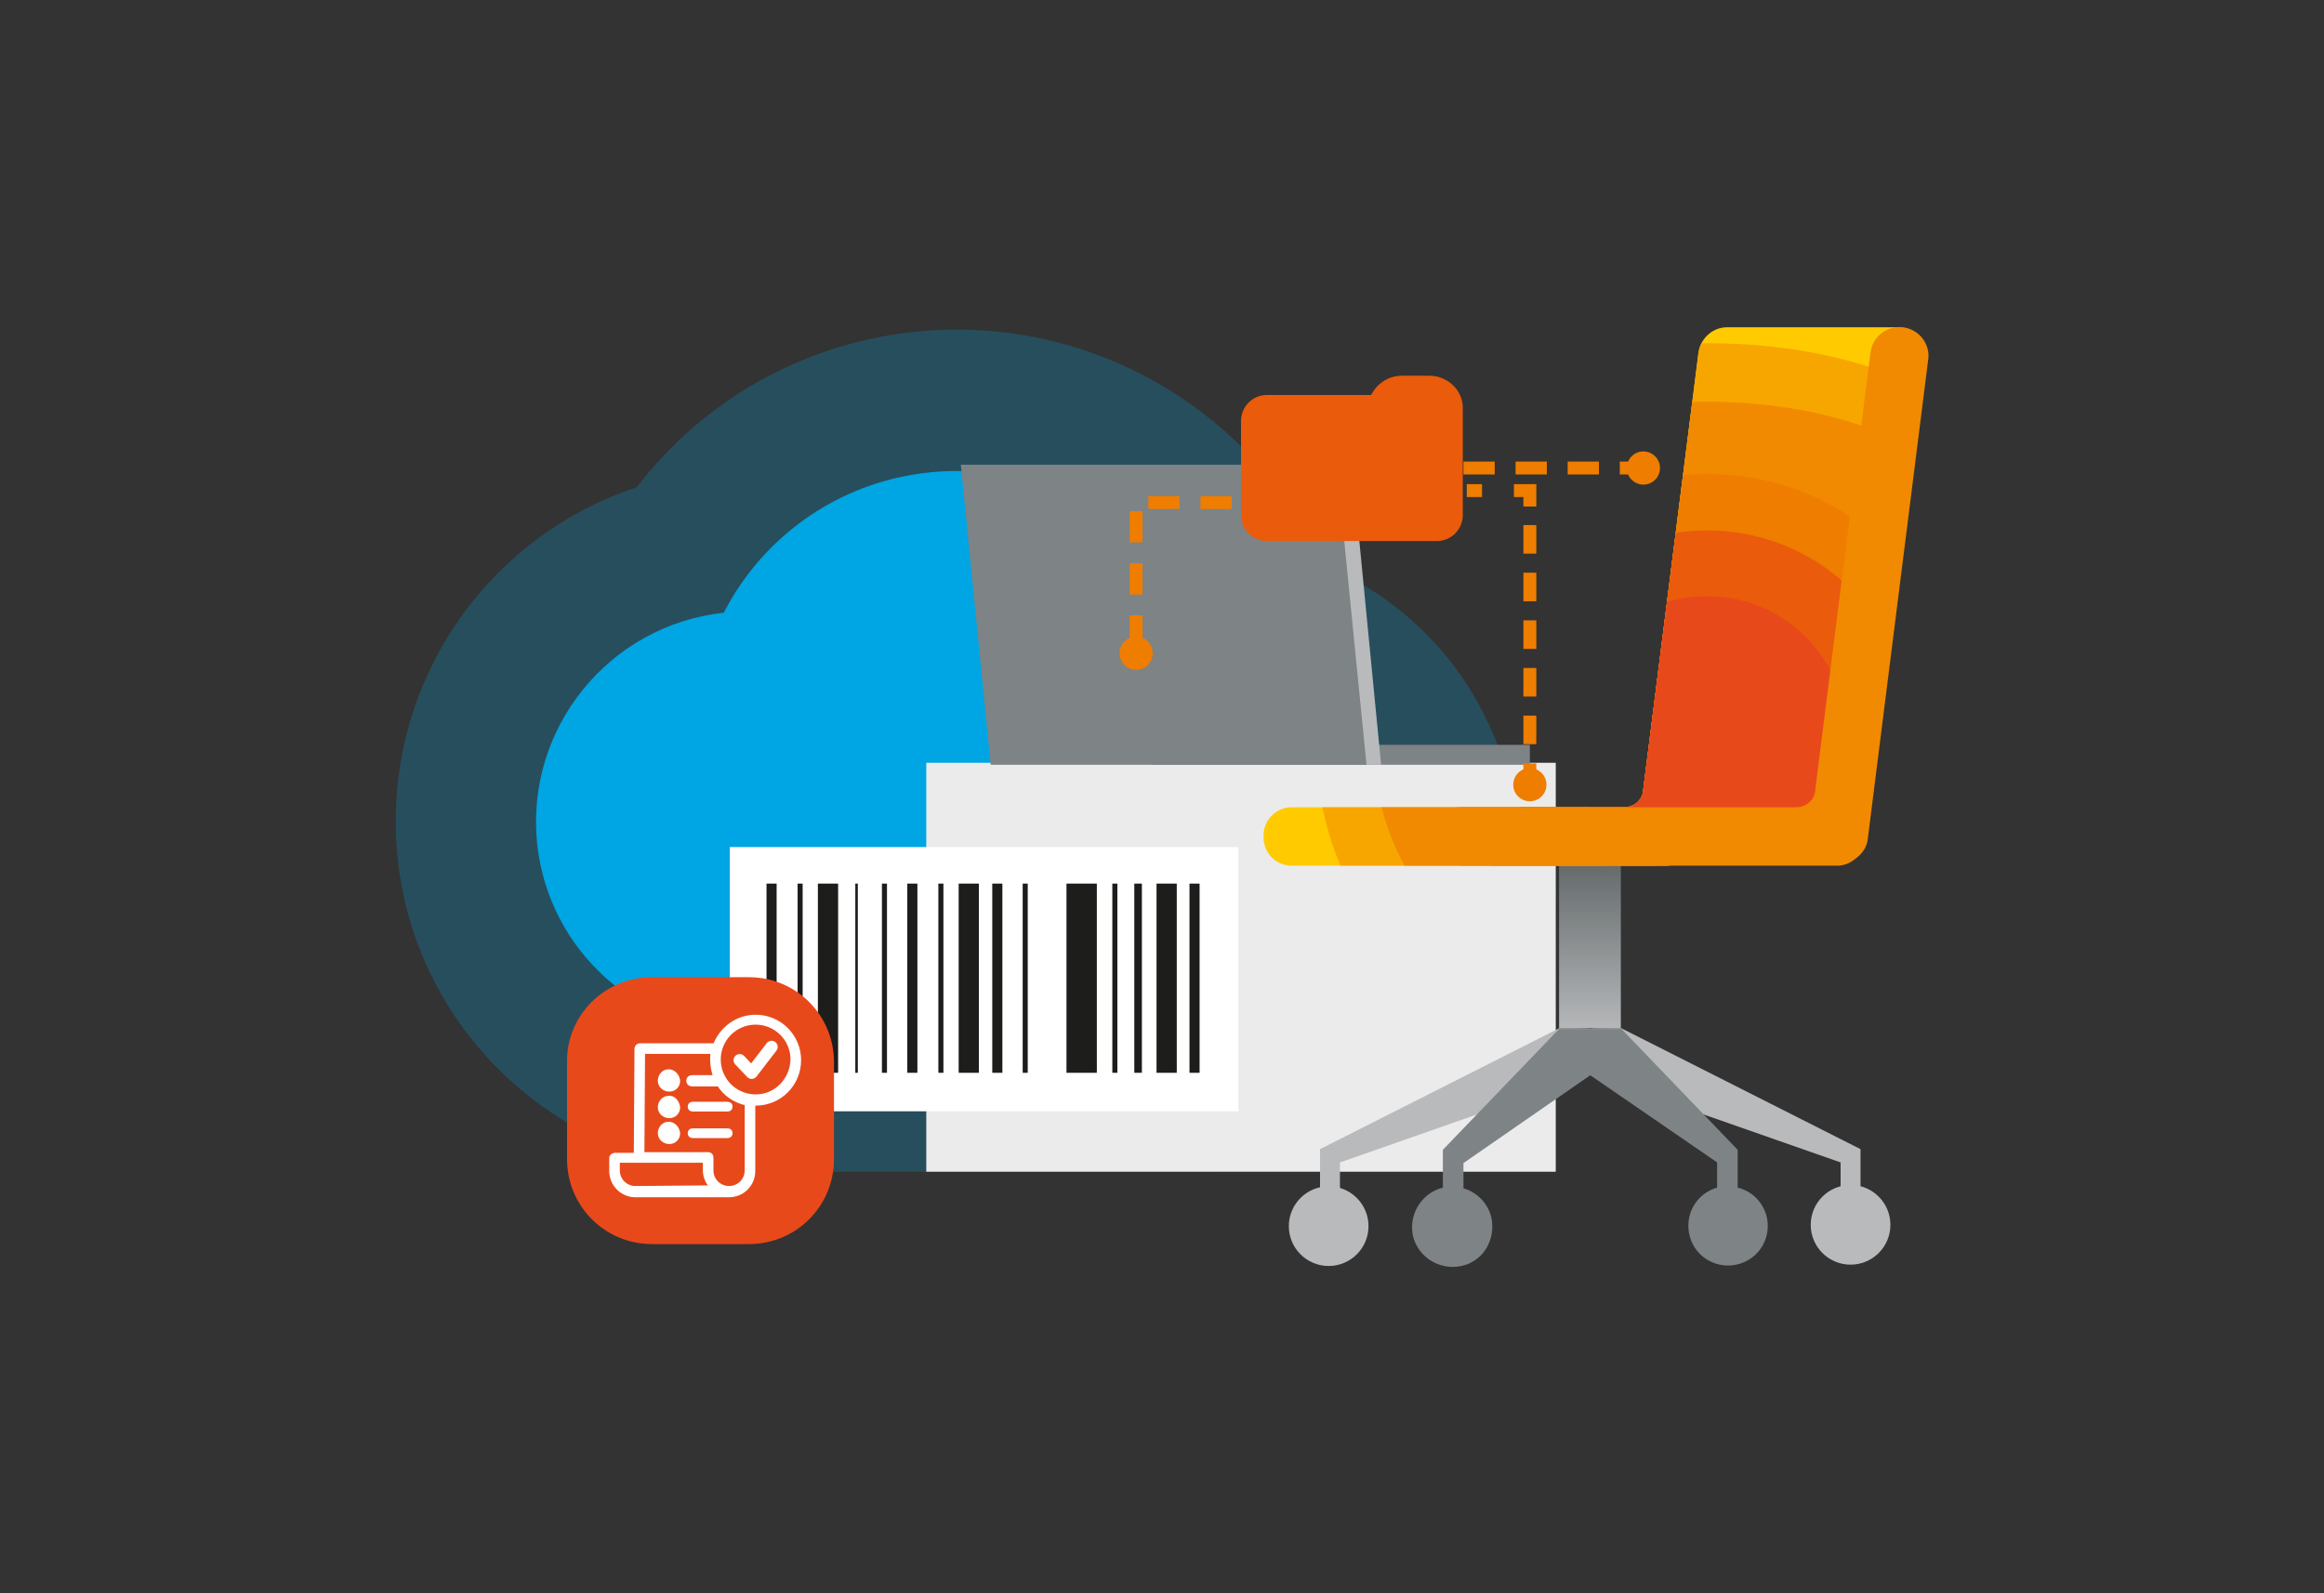 <?xml version="1.0" encoding="UTF-8"?>
<svg xmlns="http://www.w3.org/2000/svg" xmlns:xlink="http://www.w3.org/1999/xlink" version="1.1" id="Ebene_1" x="0px" y="0px" viewBox="0 0 350 240" style="enable-background:new 0 0 350 240;" xml:space="preserve">
<rect x="0" y="0" width="350" height="240" fill="#333333" stroke="none"/>
<style type="text/css">
	.st0{opacity:0.24;fill:#00A5E3;enable-background:new    ;}
	.st1{fill:#00A5E3;}
	.st2{fill:#EBEBEC;}
	.st3{fill:#7E8385;}
	.st4{fill:#B8BABC;}
	.st5{fill:url(#SVGID_1_);}
	.st6{clip-path:url(#SVGID_3_);}
	.st7{fill:#FFCB00;}
	.st8{fill:#F7A600;}
	.st9{fill:#F18A00;}
	.st10{fill:#EF7D00;}
	.st11{fill:#EA5B0C;}
	.st12{fill:#E8491B;}
	.st13{fill:none;stroke:#EF7D00;stroke-width:1.944;stroke-miterlimit:10;stroke-dasharray:4.709,3.139;}
	.st14{fill:none;stroke:#EF7D00;stroke-width:1.944;stroke-miterlimit:10;}
	.st15{fill:none;stroke:#EF7D00;stroke-width:1.944;stroke-miterlimit:10;stroke-dasharray:4.306,2.87;}
	.st16{fill:#FFFFFF;}
	.st17{fill:none;stroke:#1D1D1B;stroke-width:1.524;}
	.st18{fill:none;stroke:#1D1D1B;stroke-width:3.048;}
	.st19{fill:none;stroke:#1D1D1B;stroke-width:1.143;}
	.st20{fill:none;stroke:#1D1D1B;stroke-width:0.762;}
	.st21{fill:none;stroke:#1D1D1B;stroke-width:4.572;}
	.st22{fill:none;stroke:#1D1D1B;stroke-width:0.381;}
	.st23{fill:#FFFFFF;stroke:#FFFFFF;stroke-width:0.693;}
	.st24{fill:#FFFFFF;stroke:#FFFFFF;stroke-width:0.462;}
	.st25{fill:none;stroke:#FFFFFF;stroke-width:1.847;stroke-linecap:round;stroke-linejoin:round;}
</style>
<g id="Ebene_4">
	<path class="st0" d="M112.4,176.5c-29.2,0-52.9-23.7-52.8-52.9c0-22.8,14.7-43.1,36.3-50.2c20.4-26.6,58.5-31.6,85.2-11.2   c7.9,6,14.1,13.9,18.2,22.9c24.2,10.1,35.7,37.8,25.7,62.1c-7.4,17.8-24.7,29.3-43.9,29.3L112.4,176.5L112.4,176.5z"></path>
	<path class="st1" d="M182.8,102.8c-4.2-21.4-25-35.3-46.4-31.1c-11.8,2.3-21.9,9.9-27.4,20.6c-17.4,1.9-29.9,17.5-28.1,34.8   c1.7,16.1,15.3,28.3,31.5,28.3H181c14.5,0.1,26.4-11.6,26.5-26.1C207.6,115.3,196.8,103.7,182.8,102.8L182.8,102.8z"></path>
	<rect x="139.5" y="114.9" class="st2" width="94.8" height="61.6"></rect>
	<rect x="173.5" y="112.2" class="st3" width="56.9" height="3"></rect>
	<polygon class="st3" points="207.6,115.2 149.2,115.2 144.7,70 203.1,70  "></polygon>
	<polygon class="st4" points="208,115.2 205.8,115.2 201.3,70 203.6,70  "></polygon>
	<circle class="st4" cx="200.1" cy="184.7" r="6"></circle>
	<circle class="st4" cx="278.7" cy="184.5" r="6"></circle>
	
		<linearGradient id="SVGID_1_" gradientUnits="userSpaceOnUse" x1="-1805.833" y1="-980.286" x2="-1779.333" y2="-980.286" gradientTransform="matrix(6.123234e-17 -1 -1 -6.123234e-17 -740.836 -1650.897)">
		<stop offset="0" style="stop-color:#B5B7B9"></stop>
		<stop offset="1" style="stop-color:#5F6566"></stop>
	</linearGradient>
	<rect x="234.8" y="128.4" class="st5" width="9.3" height="26.5"></rect>
	<path class="st4" d="M234.8,154.9l-36,18.2v6.2h3v-4.2l37.7-13.2V155C239.6,154.9,235.6,154.9,234.8,154.9z"></path>
	<path class="st4" d="M244.2,154.9l36,18.2v6.2h-3v-4.2l-37.7-13.2V155C239.4,154.9,243.4,154.9,244.2,154.9z"></path>
	<path class="st3" d="M239.6,161.9V155c0,0-4,0-4.8,0l-17.5,18.2v5.7c-3.2,0.8-5.2,4-4.5,7.3c0.8,3.2,4,5.2,7.3,4.5s5.2-4,4.5-7.3   c-0.5-2.1-2.1-3.8-4.2-4.4v-3.8L239.6,161.9z"></path>
	<path class="st3" d="M261.7,178.9v-5.7L244.2,155c-0.8,0-4.8,0-4.8,0v6.9l19.2,13.2v3.8c-3.2,0.9-5,4.2-4.1,7.4s4.2,5,7.4,4.1   c3.2-0.9,5-4.2,4.1-7.4C265.4,181,263.8,179.4,261.7,178.9L261.7,178.9z"></path>
	<g>
		<g>
			<g>
				<defs>
					<path id="SVGID_2_" d="M286.2,49.3h-26.1l0,0c-2.2,0-4,1.7-4.3,3.8l-8.3,65.7l0,0c0,1.6-1.3,2.8-2.9,2.8H244       c-0.1,0-0.1,0-0.1,0l0,0h-49.4c-2.3,0-4.2,1.9-4.2,4.2v0.4c0,2.3,1.9,4.2,4.2,4.2h56.3c1,0,2-0.4,2.8-1.1c1-0.7,1.7-1.8,1.8-3       l0.2-1.8l21,1.3L286.2,49.3z"></path>
				</defs>
				<clipPath id="SVGID_3_">
					<use xlink:href="#SVGID_2_" style="overflow:visible;"></use>
				</clipPath>
				<g class="st6">
					<path class="st7" d="M326.2,101.2c0,38.2-30.9,69.1-69.1,69.1l0,0c-38.2,0-69.1-21.4-69.1-59.5s30.9-69.1,69.1-69.1l0,0       C295.3,41.7,326.2,63.1,326.2,101.2z"></path>
					<path class="st8" d="M316.3,101.2c0,32.7-26.5,59.1-59.1,59.1l0,0c-32.7,0-59.1-16.9-59.1-49.5c0-32.7,26.5-59.1,59.1-59.1       C289.8,51.7,316.3,68.6,316.3,101.2z"></path>
					<path class="st9" d="M307.4,101.2c0,53.3-22.5,50.3-50.3,50.3s-50.3-12.9-50.3-40.7s22.5-50.3,50.3-50.3l0,0       C284.9,60.6,307.4,73.5,307.4,101.2z"></path>
					<path class="st10" d="M296.5,110.8c0,21.7-17.6,29.8-39.4,29.8s-39.4-8-39.4-29.8c0-21.7,17.6-39.4,39.4-39.4       S296.5,89.1,296.5,110.8z"></path>
					<path class="st11" d="M288,110.8c0,17.1-13.8,21.3-30.9,21.3s-30.9-4.3-30.9-21.3c0-17.1,13.8-30.9,30.9-30.9       S288,93.7,288,110.8L288,110.8z"></path>
					<circle class="st12" cx="257.1" cy="110.8" r="21"></circle>
				</g>
			</g>
		</g>
	</g>
	<path class="st9" d="M286.6,49.3c-2.4-0.3-4.6,1.4-4.9,3.8l-8.3,65.7l0,0c0,1.6-1.3,2.8-2.9,2.8h-0.6c-0.1,0-0.1,0-0.1,0l0,0h-49.4   c-2.3,0-4.2,1.9-4.2,4.2v0.4c0,2.3,1.9,4.2,4.2,4.2h56.3c1,0,2-0.4,2.8-1.1c1-0.7,1.7-1.8,1.8-3l9.1-72.2   C290.7,51.8,289,49.6,286.6,49.3z"></path>
	<circle class="st10" cx="247.5" cy="70.5" r="2.5"></circle>
	<circle class="st10" cx="171.1" cy="98.4" r="2.5"></circle>
	<circle class="st10" cx="230.4" cy="118.2" r="2.5"></circle>
	<line class="st13" x1="220.4" y1="70.5" x2="245.8" y2="70.5"></line>
	<line class="st14" x1="230.4" y1="117.4" x2="230.4" y2="115"></line>
	<line class="st15" x1="230.4" y1="112.1" x2="230.4" y2="77.7"></line>
	<polyline class="st14" points="230.4,76.3 230.4,73.9 228,73.9  "></polyline>
	<line class="st14" x1="223.2" y1="73.9" x2="220.9" y2="73.9"></line>
	<polyline class="st13" points="185.5,75.7 171.1,75.7 171.1,97.6  "></polyline>
	<rect x="109.9" y="127.6" class="st16" width="76.6" height="39.8"></rect>
	<line class="st17" x1="179.9" y1="133.1" x2="179.9" y2="161.6"></line>
	<line class="st18" x1="175.7" y1="133.1" x2="175.7" y2="161.6"></line>
	<line class="st19" x1="171.4" y1="133.1" x2="171.4" y2="161.6"></line>
	<line class="st20" x1="167.9" y1="133.1" x2="167.9" y2="161.6"></line>
	<line class="st21" x1="162.9" y1="133.1" x2="162.9" y2="161.6"></line>
	<line class="st20" x1="154.4" y1="133.1" x2="154.4" y2="161.6"></line>
	<line class="st17" x1="150.2" y1="133.1" x2="150.2" y2="161.6"></line>
	<line class="st18" x1="145.9" y1="133.1" x2="145.9" y2="161.6"></line>
	<line class="st20" x1="141.7" y1="133.1" x2="141.7" y2="161.6"></line>
	<line class="st17" x1="137.4" y1="133.1" x2="137.4" y2="161.6"></line>
	<line class="st20" x1="133.2" y1="133.1" x2="133.2" y2="161.6"></line>
	<line class="st22" x1="129" y1="133.1" x2="129" y2="161.6"></line>
	<line class="st18" x1="124.7" y1="133.1" x2="124.7" y2="161.6"></line>
	<line class="st20" x1="120.5" y1="133.1" x2="120.5" y2="161.6"></line>
	<line class="st17" x1="116.2" y1="133.1" x2="116.2" y2="161.6"></line>
	<path class="st12" d="M98.2,147.2h14.6c7.1,0,12.8,5.7,12.8,12.8v14.6c0,7.1-5.7,12.8-12.8,12.8H98.2c-7.1,0-12.8-5.7-12.8-12.8   V160C85.3,152.9,91.1,147.2,98.2,147.2z"></path>
	<path class="st23" d="M113.8,153.2c-2.7,0-5.1,1.7-6.1,4.3H96.4c-0.3,0-0.5,0.2-0.5,0.5l-0.1,16h-3.2c-0.2,0-0.5,0.2-0.5,0.4l0,0v2   c0,1.9,1.5,3.5,3.4,3.6l0,0h14.1l0,0c0.1,0,0.2,0,0.2,0l0,0c2,0,3.6-1.6,3.6-3.6v-10.2c0.1,0,0.2,0,0.4,0c3.6,0,6.5-2.9,6.5-6.5   C120.3,156.1,117.4,153.2,113.8,153.2L113.8,153.2L113.8,153.2z M95.7,179L95.7,179c-1.5,0-2.7-1.2-2.7-2.7v-1.5h13.2v1.5   c0,0.9,0.4,1.9,1.1,2.5c0,0,0.1,0.1,0.2,0.1L95.7,179z M112.5,176.3c0,1.5-1.2,2.7-2.7,2.7l0,0c-1.5,0-2.7-1.2-2.7-2.7v-2   c0-0.2-0.2-0.4-0.4-0.4l0,0h-10l0.1-15.5h10.6c-0.1,0.4-0.1,0.8-0.1,1.3c0,0.9,0.2,1.8,0.5,2.6h-3.6c-0.3,0-0.5,0.2-0.5,0.5   s0.2,0.5,0.5,0.5l0,0h4.1c0.9,1.5,2.4,2.5,4.2,2.9V176.3z M113.8,165.2c-3.1,0-5.6-2.5-5.6-5.6s2.5-5.6,5.6-5.6s5.6,2.5,5.6,5.6   l0,0C119.3,162.7,116.9,165.2,113.8,165.2z"></path>
	<path class="st24" d="M100.7,165.3c-0.8,0-1.4,0.7-1.4,1.5s0.7,1.4,1.5,1.4s1.4-0.6,1.4-1.4C102.1,165.9,101.4,165.2,100.7,165.3z"></path>
	<path class="st24" d="M103.8,166.7c0,0.3,0.2,0.5,0.5,0.5l0,0h5.3c0.3,0,0.5-0.2,0.5-0.5s-0.2-0.5-0.5-0.5l0,0h-5.3   C104,166.2,103.8,166.4,103.8,166.7z"></path>
	<path class="st24" d="M100.7,161.3c-0.8,0-1.4,0.7-1.4,1.5s0.7,1.4,1.5,1.4s1.4-0.6,1.4-1.4C102.1,161.9,101.4,161.3,100.7,161.3z"></path>
	<path class="st24" d="M100.7,169.2c-0.8,0-1.4,0.7-1.4,1.5s0.7,1.4,1.5,1.4s1.4-0.6,1.4-1.4C102.1,169.8,101.4,169.2,100.7,169.2z"></path>
	<path class="st24" d="M109.6,170.2h-5.3c-0.3,0-0.5,0.2-0.5,0.5s0.2,0.5,0.5,0.5l0,0h5.3c0.3,0,0.5-0.2,0.5-0.5   S109.9,170.2,109.6,170.2L109.6,170.2z"></path>
	<polyline class="st25" points="111.4,159.7 113.2,161.6 116.2,157.7  "></polyline>
	<path class="st11" d="M215.3,56.6h-4.2c-1.9,0-3.7,1.1-4.6,2.9h-15.7c-2.2,0-3.9,1.8-3.9,3.9v14.2c0,2.2,1.8,3.9,3.9,3.9h25.6   c2.2,0,3.9-1.8,3.9-3.9v-16C220.4,58.9,218.1,56.6,215.3,56.6z"></path>
</g>
</svg>
